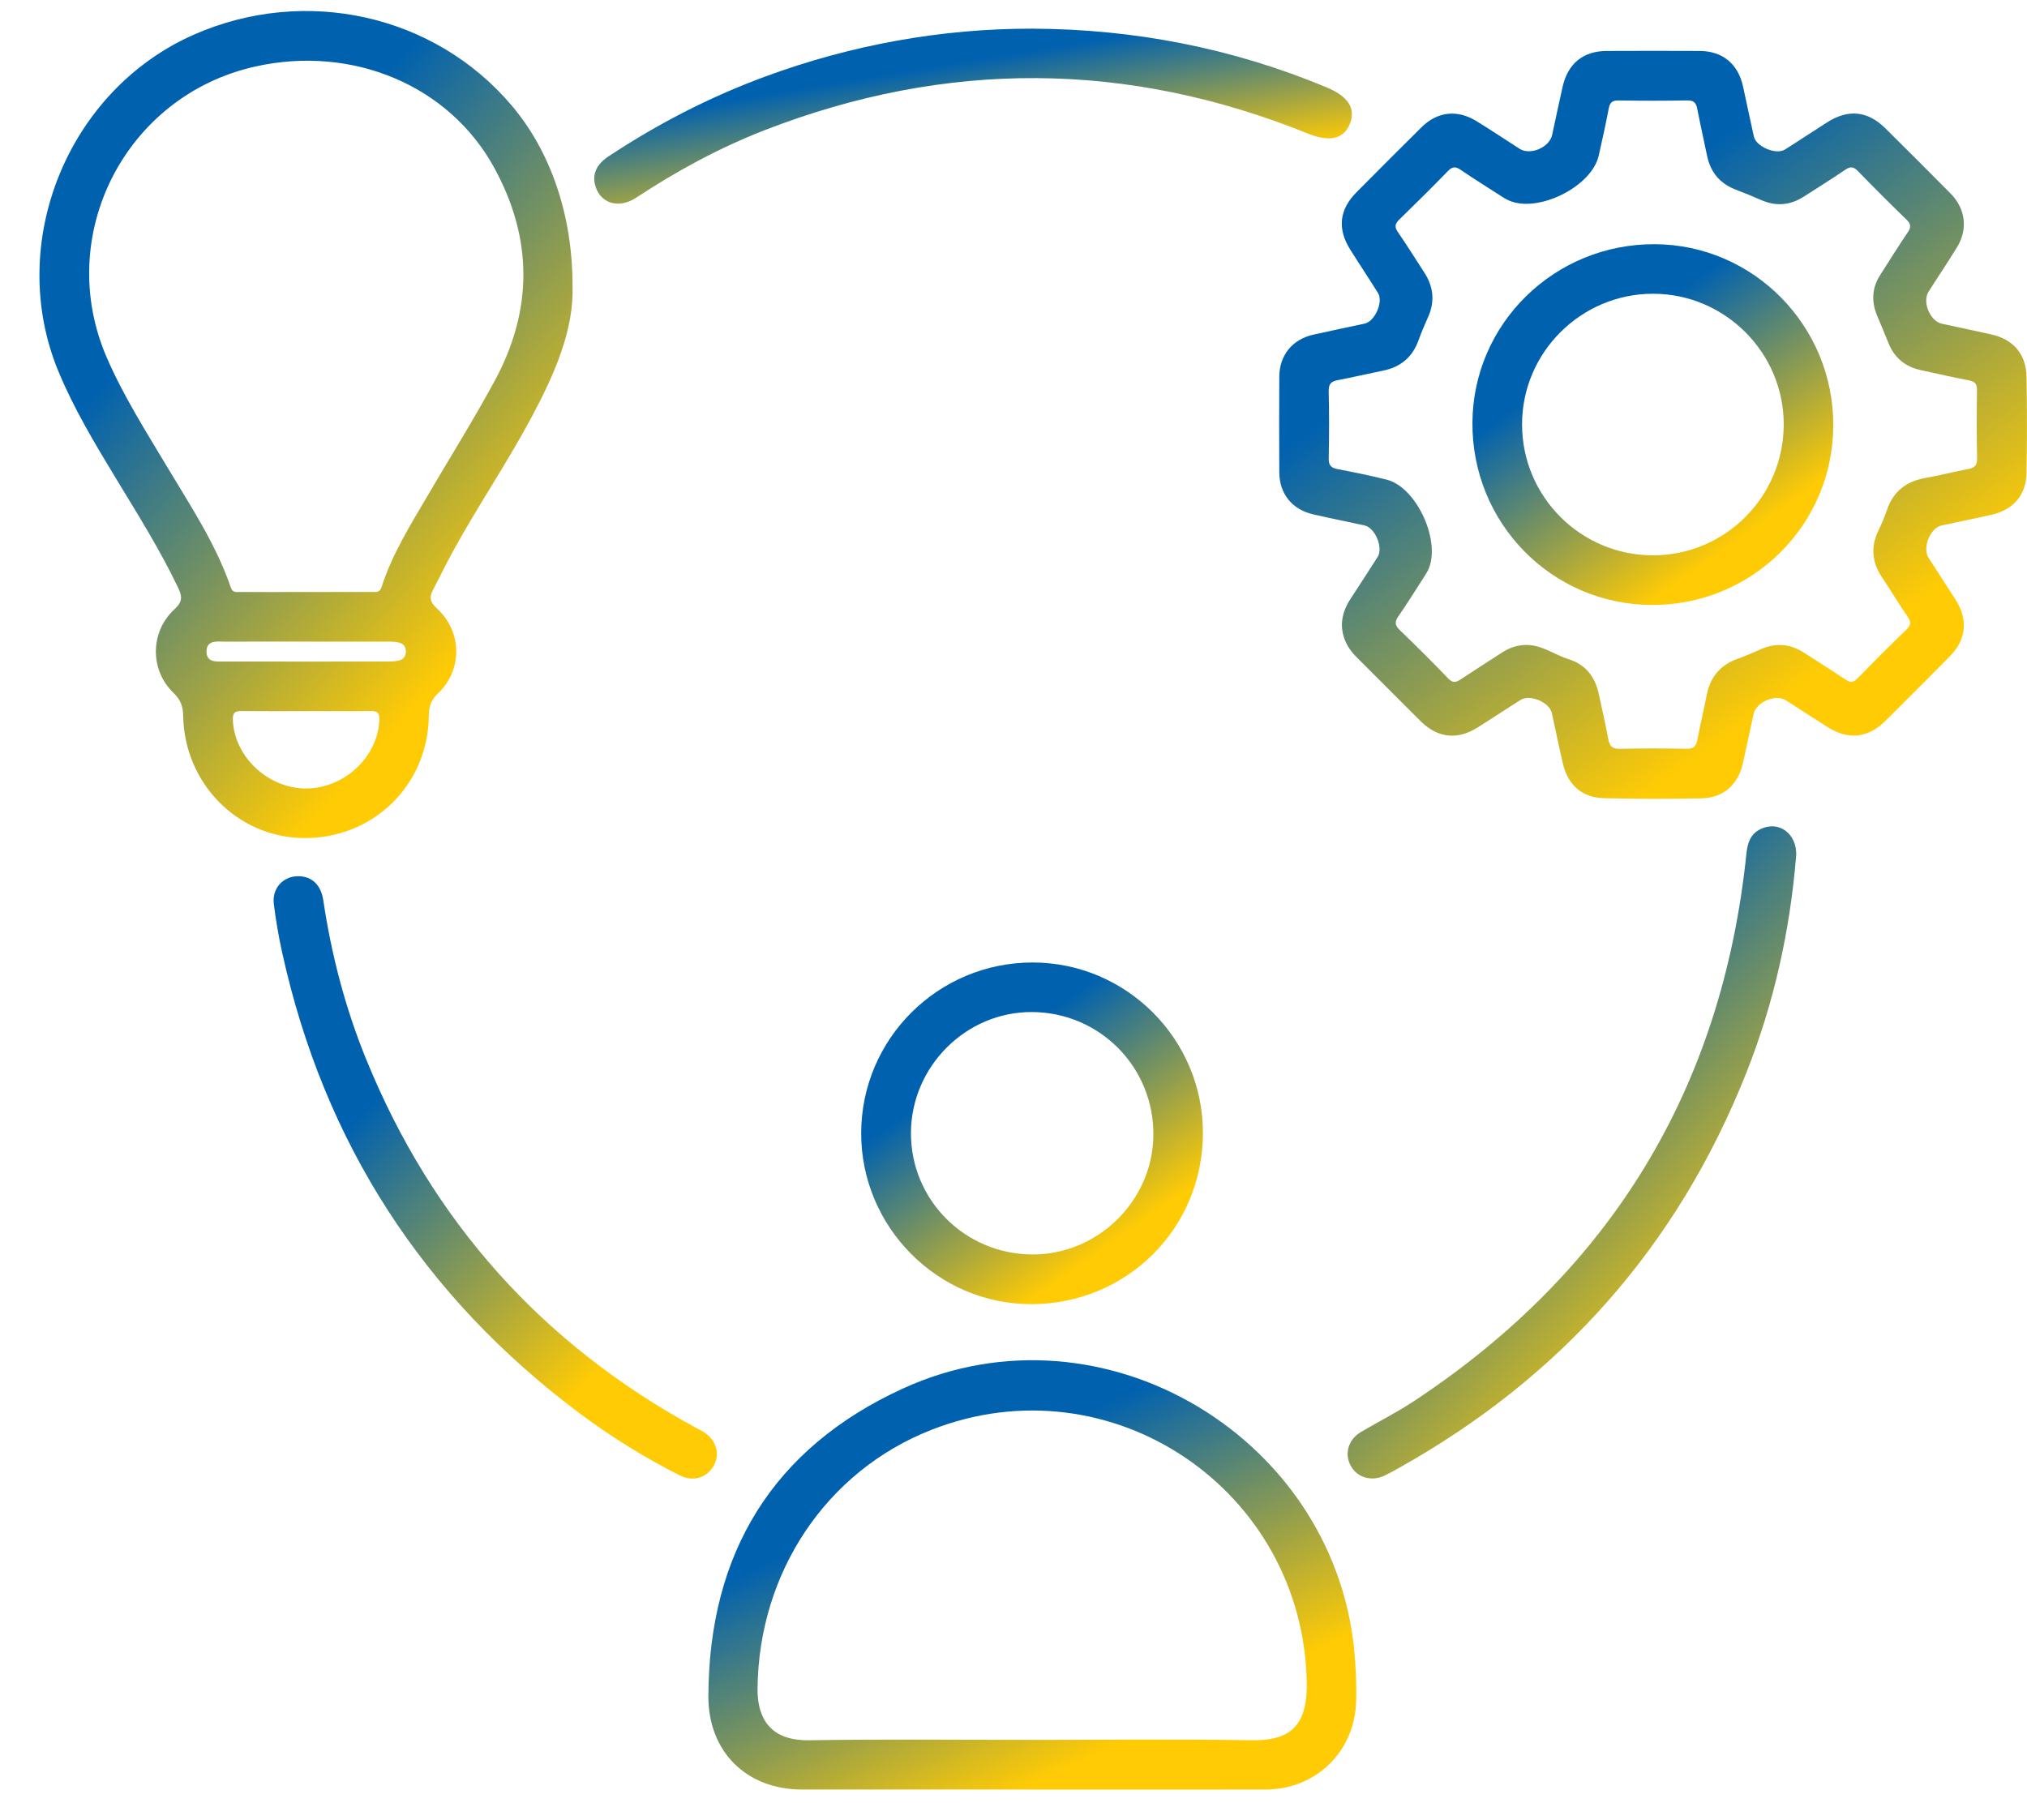 <svg width="49" height="44" viewBox="0 0 49 44" fill="none" xmlns="http://www.w3.org/2000/svg">
<g clip-path="url(#clip0_6237_5390)">
<path d="M32.438 15.104C32.444 14.873 32.52 14.675 32.64 14.49C32.861 14.15 33.083 13.81 33.301 13.468C33.444 13.243 33.244 12.76 32.985 12.703C32.572 12.613 32.157 12.531 31.745 12.436C31.233 12.318 30.928 11.939 30.925 11.416C30.921 10.648 30.921 9.879 30.925 9.111C30.928 8.589 31.239 8.206 31.748 8.091C32.16 7.998 32.575 7.914 32.988 7.824C33.237 7.77 33.446 7.298 33.311 7.083C33.092 6.731 32.861 6.387 32.641 6.036C32.325 5.533 32.374 5.069 32.789 4.651C33.312 4.123 33.837 3.598 34.364 3.076C34.746 2.698 35.223 2.642 35.688 2.926C36.041 3.142 36.384 3.374 36.734 3.597C36.994 3.763 37.455 3.565 37.521 3.263C37.605 2.875 37.686 2.486 37.774 2.099C37.901 1.537 38.269 1.235 38.837 1.232C39.588 1.229 40.339 1.228 41.091 1.232C41.641 1.235 42.016 1.546 42.135 2.088C42.224 2.493 42.307 2.899 42.398 3.303C42.453 3.546 42.934 3.75 43.147 3.616C43.49 3.401 43.827 3.174 44.17 2.957C44.683 2.632 45.149 2.679 45.578 3.104C46.105 3.627 46.631 4.151 47.153 4.679C47.517 5.048 47.576 5.544 47.305 5.984C47.083 6.345 46.846 6.695 46.62 7.053C46.462 7.3 46.658 7.766 46.942 7.827C47.339 7.913 47.736 7.996 48.132 8.084C48.665 8.202 48.978 8.557 48.988 9.104C49.002 9.881 49.003 10.659 48.988 11.436C48.978 11.97 48.673 12.32 48.15 12.443C47.747 12.536 47.34 12.616 46.935 12.704C46.659 12.765 46.466 13.245 46.62 13.485C46.839 13.826 47.06 14.166 47.279 14.508C47.582 14.983 47.53 15.471 47.13 15.873C46.614 16.394 46.096 16.914 45.575 17.431C45.161 17.843 44.685 17.895 44.189 17.584C43.846 17.368 43.507 17.144 43.165 16.927C42.922 16.774 42.455 16.975 42.392 17.257C42.305 17.653 42.221 18.05 42.134 18.446C42.017 18.975 41.659 19.293 41.113 19.302C40.337 19.316 39.559 19.314 38.782 19.298C38.259 19.288 37.909 18.991 37.786 18.48C37.687 18.07 37.606 17.654 37.514 17.241C37.455 16.976 36.983 16.778 36.754 16.924C36.404 17.145 36.059 17.375 35.708 17.595C35.224 17.896 34.751 17.841 34.343 17.437C33.822 16.92 33.306 16.398 32.786 15.88C32.568 15.663 32.443 15.408 32.438 15.106L32.438 15.104ZM36.898 15.593C37.278 15.593 37.578 15.829 37.921 15.938C38.33 16.068 38.559 16.36 38.647 16.773C38.724 17.137 38.811 17.498 38.877 17.863C38.909 18.035 38.969 18.11 39.161 18.105C39.696 18.091 40.232 18.092 40.767 18.104C40.947 18.108 41.005 18.035 41.034 17.875C41.101 17.519 41.188 17.167 41.256 16.811C41.339 16.373 41.582 16.08 42.002 15.928C42.188 15.861 42.372 15.784 42.552 15.702C42.921 15.535 43.273 15.562 43.611 15.781C43.945 15.996 44.282 16.208 44.611 16.429C44.722 16.503 44.796 16.512 44.897 16.407C45.289 16.005 45.685 15.607 46.089 15.218C46.203 15.109 46.197 15.031 46.115 14.911C45.902 14.597 45.704 14.272 45.494 13.956C45.253 13.594 45.218 13.223 45.408 12.828C45.487 12.665 45.558 12.497 45.616 12.326C45.769 11.88 46.08 11.639 46.538 11.557C46.886 11.495 47.23 11.407 47.577 11.34C47.722 11.312 47.797 11.261 47.793 11.091C47.782 10.538 47.783 9.985 47.791 9.433C47.793 9.281 47.741 9.224 47.595 9.196C47.205 9.121 46.818 9.033 46.43 8.948C46.058 8.866 45.795 8.653 45.652 8.295C45.563 8.07 45.466 7.849 45.374 7.625C45.238 7.292 45.25 6.968 45.445 6.659C45.667 6.309 45.888 5.958 46.119 5.615C46.203 5.491 46.194 5.412 46.085 5.308C45.688 4.923 45.297 4.532 44.912 4.136C44.807 4.027 44.729 4.02 44.605 4.105C44.277 4.328 43.941 4.539 43.606 4.753C43.276 4.966 42.931 4.994 42.57 4.835C42.373 4.749 42.173 4.665 41.972 4.59C41.583 4.444 41.35 4.171 41.266 3.765C41.188 3.385 41.102 3.006 41.027 2.624C41 2.485 40.943 2.425 40.788 2.428C40.235 2.438 39.682 2.437 39.13 2.429C38.981 2.426 38.917 2.473 38.889 2.622C38.817 3.003 38.732 3.383 38.647 3.762C38.477 4.517 37.171 5.164 36.466 4.843C36.395 4.811 36.33 4.767 36.265 4.726C35.945 4.52 35.622 4.32 35.309 4.106C35.186 4.022 35.11 4.024 35.002 4.135C34.618 4.532 34.224 4.92 33.828 5.305C33.723 5.407 33.704 5.485 33.792 5.611C34.012 5.931 34.217 6.262 34.429 6.587C34.654 6.932 34.691 7.291 34.52 7.67C34.439 7.851 34.36 8.034 34.293 8.221C34.147 8.632 33.862 8.874 33.436 8.96C33.072 9.034 32.711 9.12 32.346 9.189C32.189 9.219 32.115 9.273 32.119 9.455C32.133 9.998 32.13 10.543 32.12 11.087C32.117 11.249 32.177 11.311 32.33 11.341C32.728 11.417 33.127 11.498 33.52 11.596C34.255 11.781 34.854 13.115 34.516 13.795C34.486 13.856 34.447 13.914 34.41 13.972C34.208 14.284 34.012 14.6 33.801 14.905C33.709 15.038 33.722 15.121 33.836 15.232C34.234 15.616 34.627 16.005 35.009 16.404C35.124 16.523 35.2 16.499 35.315 16.422C35.645 16.202 35.981 15.99 36.314 15.774C36.492 15.658 36.686 15.593 36.9 15.593H36.898Z" fill="url(#paint0_linear_6237_5390)"/>
<path d="M13.84 6.897C13.88 7.966 13.411 9.036 12.853 10.081C12.259 11.193 11.548 12.237 10.943 13.342C10.777 13.644 10.628 13.956 10.467 14.262C10.376 14.435 10.389 14.553 10.552 14.701C11.175 15.266 11.191 16.193 10.584 16.769C10.413 16.931 10.368 17.088 10.366 17.308C10.349 18.994 8.998 20.295 7.312 20.261C5.732 20.23 4.463 18.94 4.428 17.316C4.423 17.088 4.375 16.925 4.199 16.757C3.616 16.202 3.626 15.269 4.223 14.725C4.413 14.551 4.407 14.421 4.311 14.22C3.872 13.298 3.33 12.436 2.802 11.565C2.292 10.723 1.784 9.879 1.408 8.968C0.135 5.881 1.633 2.18 4.691 0.836C7.383 -0.347 10.511 0.353 12.372 2.554C13.305 3.657 13.84 5.188 13.84 6.897ZM7.389 14.313C7.925 14.313 8.46 14.314 8.996 14.312C9.086 14.312 9.179 14.332 9.222 14.2C9.479 13.394 9.927 12.684 10.35 11.962C10.887 11.046 11.45 10.146 11.957 9.211C12.89 7.488 12.879 5.762 11.952 4.064C10.857 2.056 8.515 1.087 6.176 1.607C3.026 2.307 1.298 5.695 2.584 8.652C2.984 9.573 3.522 10.42 4.036 11.28C4.602 12.227 5.218 13.149 5.58 14.205C5.625 14.337 5.719 14.312 5.809 14.313C6.336 14.315 6.862 14.314 7.389 14.313ZM7.415 17.193C6.889 17.193 6.364 17.197 5.838 17.191C5.687 17.189 5.624 17.226 5.629 17.394C5.654 18.28 6.464 19.056 7.385 19.063C8.319 19.07 9.143 18.296 9.17 17.398C9.175 17.236 9.124 17.188 8.967 17.191C8.45 17.198 7.933 17.193 7.415 17.193ZM7.39 15.512C6.744 15.512 6.097 15.51 5.451 15.513C5.258 15.513 4.997 15.464 4.992 15.747C4.988 16.032 5.251 15.993 5.444 15.993C6.762 15.996 8.08 15.995 9.399 15.993C9.484 15.993 9.572 15.988 9.654 15.967C9.756 15.941 9.81 15.861 9.812 15.756C9.814 15.65 9.761 15.568 9.661 15.54C9.58 15.516 9.491 15.513 9.406 15.513C8.734 15.511 8.062 15.512 7.39 15.512Z" fill="url(#paint1_linear_6237_5390)"/>
<path d="M24.954 43.265C23.098 43.265 21.241 43.265 19.386 43.265C18.043 43.265 17.119 42.35 17.124 41.005C17.137 37.548 18.684 35.011 21.823 33.572C26.687 31.343 32.403 34.811 32.758 40.147C32.78 40.483 32.794 40.821 32.782 41.156C32.737 42.361 31.803 43.262 30.6 43.265C28.718 43.269 26.836 43.266 24.954 43.266V43.265ZM24.922 42.065C26.692 42.065 28.462 42.043 30.23 42.074C31.116 42.09 31.606 41.802 31.589 40.694C31.517 36.025 26.856 32.866 22.516 34.569C19.969 35.568 18.343 38.019 18.313 40.816C18.303 41.72 18.788 42.087 19.561 42.074C21.347 42.045 23.134 42.065 24.921 42.064L24.922 42.065Z" fill="url(#paint2_linear_6237_5390)"/>
<path d="M24.925 31.53C22.669 31.532 20.814 29.664 20.818 27.394C20.823 25.113 22.678 23.268 24.965 23.27C27.232 23.272 29.081 25.126 29.079 27.395C29.077 29.7 27.239 31.529 24.925 31.531V31.53ZM24.942 30.329C26.531 30.342 27.861 29.041 27.881 27.456C27.902 25.81 26.593 24.477 24.948 24.468C23.355 24.46 22.03 25.78 22.021 27.384C22.013 29.003 23.314 30.315 24.942 30.329Z" fill="url(#paint3_linear_6237_5390)"/>
<path d="M43.42 20.683C43.273 22.493 42.885 24.249 42.215 25.938C40.553 30.126 37.736 33.303 33.805 35.497C33.692 35.561 33.579 35.624 33.462 35.679C33.149 35.824 32.808 35.722 32.654 35.442C32.492 35.148 32.592 34.803 32.901 34.62C33.325 34.37 33.767 34.148 34.176 33.878C38.94 30.733 41.628 26.322 42.217 20.641C42.243 20.384 42.312 20.165 42.558 20.045C43.001 19.829 43.442 20.156 43.421 20.683H43.42Z" fill="url(#paint4_linear_6237_5390)"/>
<path d="M24.954 0.693C27.418 0.703 29.792 1.163 32.068 2.112C32.591 2.33 32.779 2.621 32.632 2.992C32.485 3.363 32.139 3.44 31.618 3.23C27.253 1.466 22.876 1.445 18.49 3.145C17.391 3.571 16.361 4.133 15.378 4.78C14.944 5.066 14.481 4.908 14.38 4.448C14.323 4.188 14.433 3.965 14.713 3.779C15.899 2.994 17.155 2.347 18.489 1.854C20.578 1.082 22.773 0.689 24.954 0.693L24.954 0.693Z" fill="url(#paint5_linear_6237_5390)"/>
<path d="M7.205 21.184C7.536 21.183 7.759 21.392 7.815 21.766C8.012 23.086 8.346 24.37 8.85 25.606C10.443 29.521 13.099 32.49 16.811 34.513C16.871 34.546 16.934 34.575 16.993 34.611C17.307 34.798 17.416 35.137 17.256 35.431C17.094 35.728 16.757 35.835 16.431 35.67C15.582 35.24 14.775 34.741 14.013 34.171C10.236 31.347 7.832 27.634 6.82 23.025C6.735 22.638 6.667 22.246 6.619 21.852C6.573 21.476 6.844 21.185 7.205 21.184V21.184Z" fill="url(#paint6_linear_6237_5390)"/>
<path d="M39.92 14.626C37.51 14.612 35.582 12.649 35.594 10.223C35.606 7.823 37.58 5.891 40.006 5.904C42.396 5.918 44.329 7.886 44.317 10.296C44.305 12.707 42.343 14.64 39.92 14.626V14.626ZM43.119 10.255C43.117 8.524 41.699 7.106 39.966 7.102C38.222 7.098 36.792 8.521 36.794 10.262C36.794 12.009 38.213 13.426 39.96 13.426C41.705 13.426 43.121 12.005 43.119 10.255Z" fill="url(#paint7_linear_6237_5390)"/>
</g>
<defs>
<linearGradient id="paint0_linear_6237_5390" x1="33.207" y1="9.255" x2="40.132" y2="18.99" gradientUnits="userSpaceOnUse">
<stop stop-color="#0061AF"/>
<stop offset="1" stop-color="#FFCB05"/>
</linearGradient>
<linearGradient id="paint1_linear_6237_5390" x1="2.583" y1="9.141" x2="10.65" y2="16.454" gradientUnits="userSpaceOnUse">
<stop stop-color="#0061AF"/>
<stop offset="1" stop-color="#FFCB05"/>
</linearGradient>
<linearGradient id="paint2_linear_6237_5390" x1="19.104" y1="37.494" x2="22.35" y2="44.381" gradientUnits="userSpaceOnUse">
<stop stop-color="#0061AF"/>
<stop offset="1" stop-color="#FFCB05"/>
</linearGradient>
<linearGradient id="paint3_linear_6237_5390" x1="21.863" y1="26.937" x2="25.026" y2="31.385" gradientUnits="userSpaceOnUse">
<stop stop-color="#0061AF"/>
<stop offset="1" stop-color="#FFCB05"/>
</linearGradient>
<linearGradient id="paint4_linear_6237_5390" x1="33.948" y1="26.976" x2="40.336" y2="33.155" gradientUnits="userSpaceOnUse">
<stop stop-color="#0061AF"/>
<stop offset="1" stop-color="#FFCB05"/>
</linearGradient>
<linearGradient id="paint5_linear_6237_5390" x1="16.68" y1="2.571" x2="17.229" y2="5.911" gradientUnits="userSpaceOnUse">
<stop stop-color="#0061AF"/>
<stop offset="1" stop-color="#FFCB05"/>
</linearGradient>
<linearGradient id="paint6_linear_6237_5390" x1="7.969" y1="27.648" x2="13.87" y2="33.753" gradientUnits="userSpaceOnUse">
<stop stop-color="#0061AF"/>
<stop offset="1" stop-color="#FFCB05"/>
</linearGradient>
<linearGradient id="paint7_linear_6237_5390" x1="36.697" y1="9.775" x2="40.037" y2="14.473" gradientUnits="userSpaceOnUse">
<stop stop-color="#0061AF"/>
<stop offset="1" stop-color="#FFCB05"/>
</linearGradient>
<clipPath id="clip0_6237_5390">
<rect width="48.046" height="43" fill="white" transform="translate(0.954 0.266)"/>
</clipPath>
</defs>
</svg>
